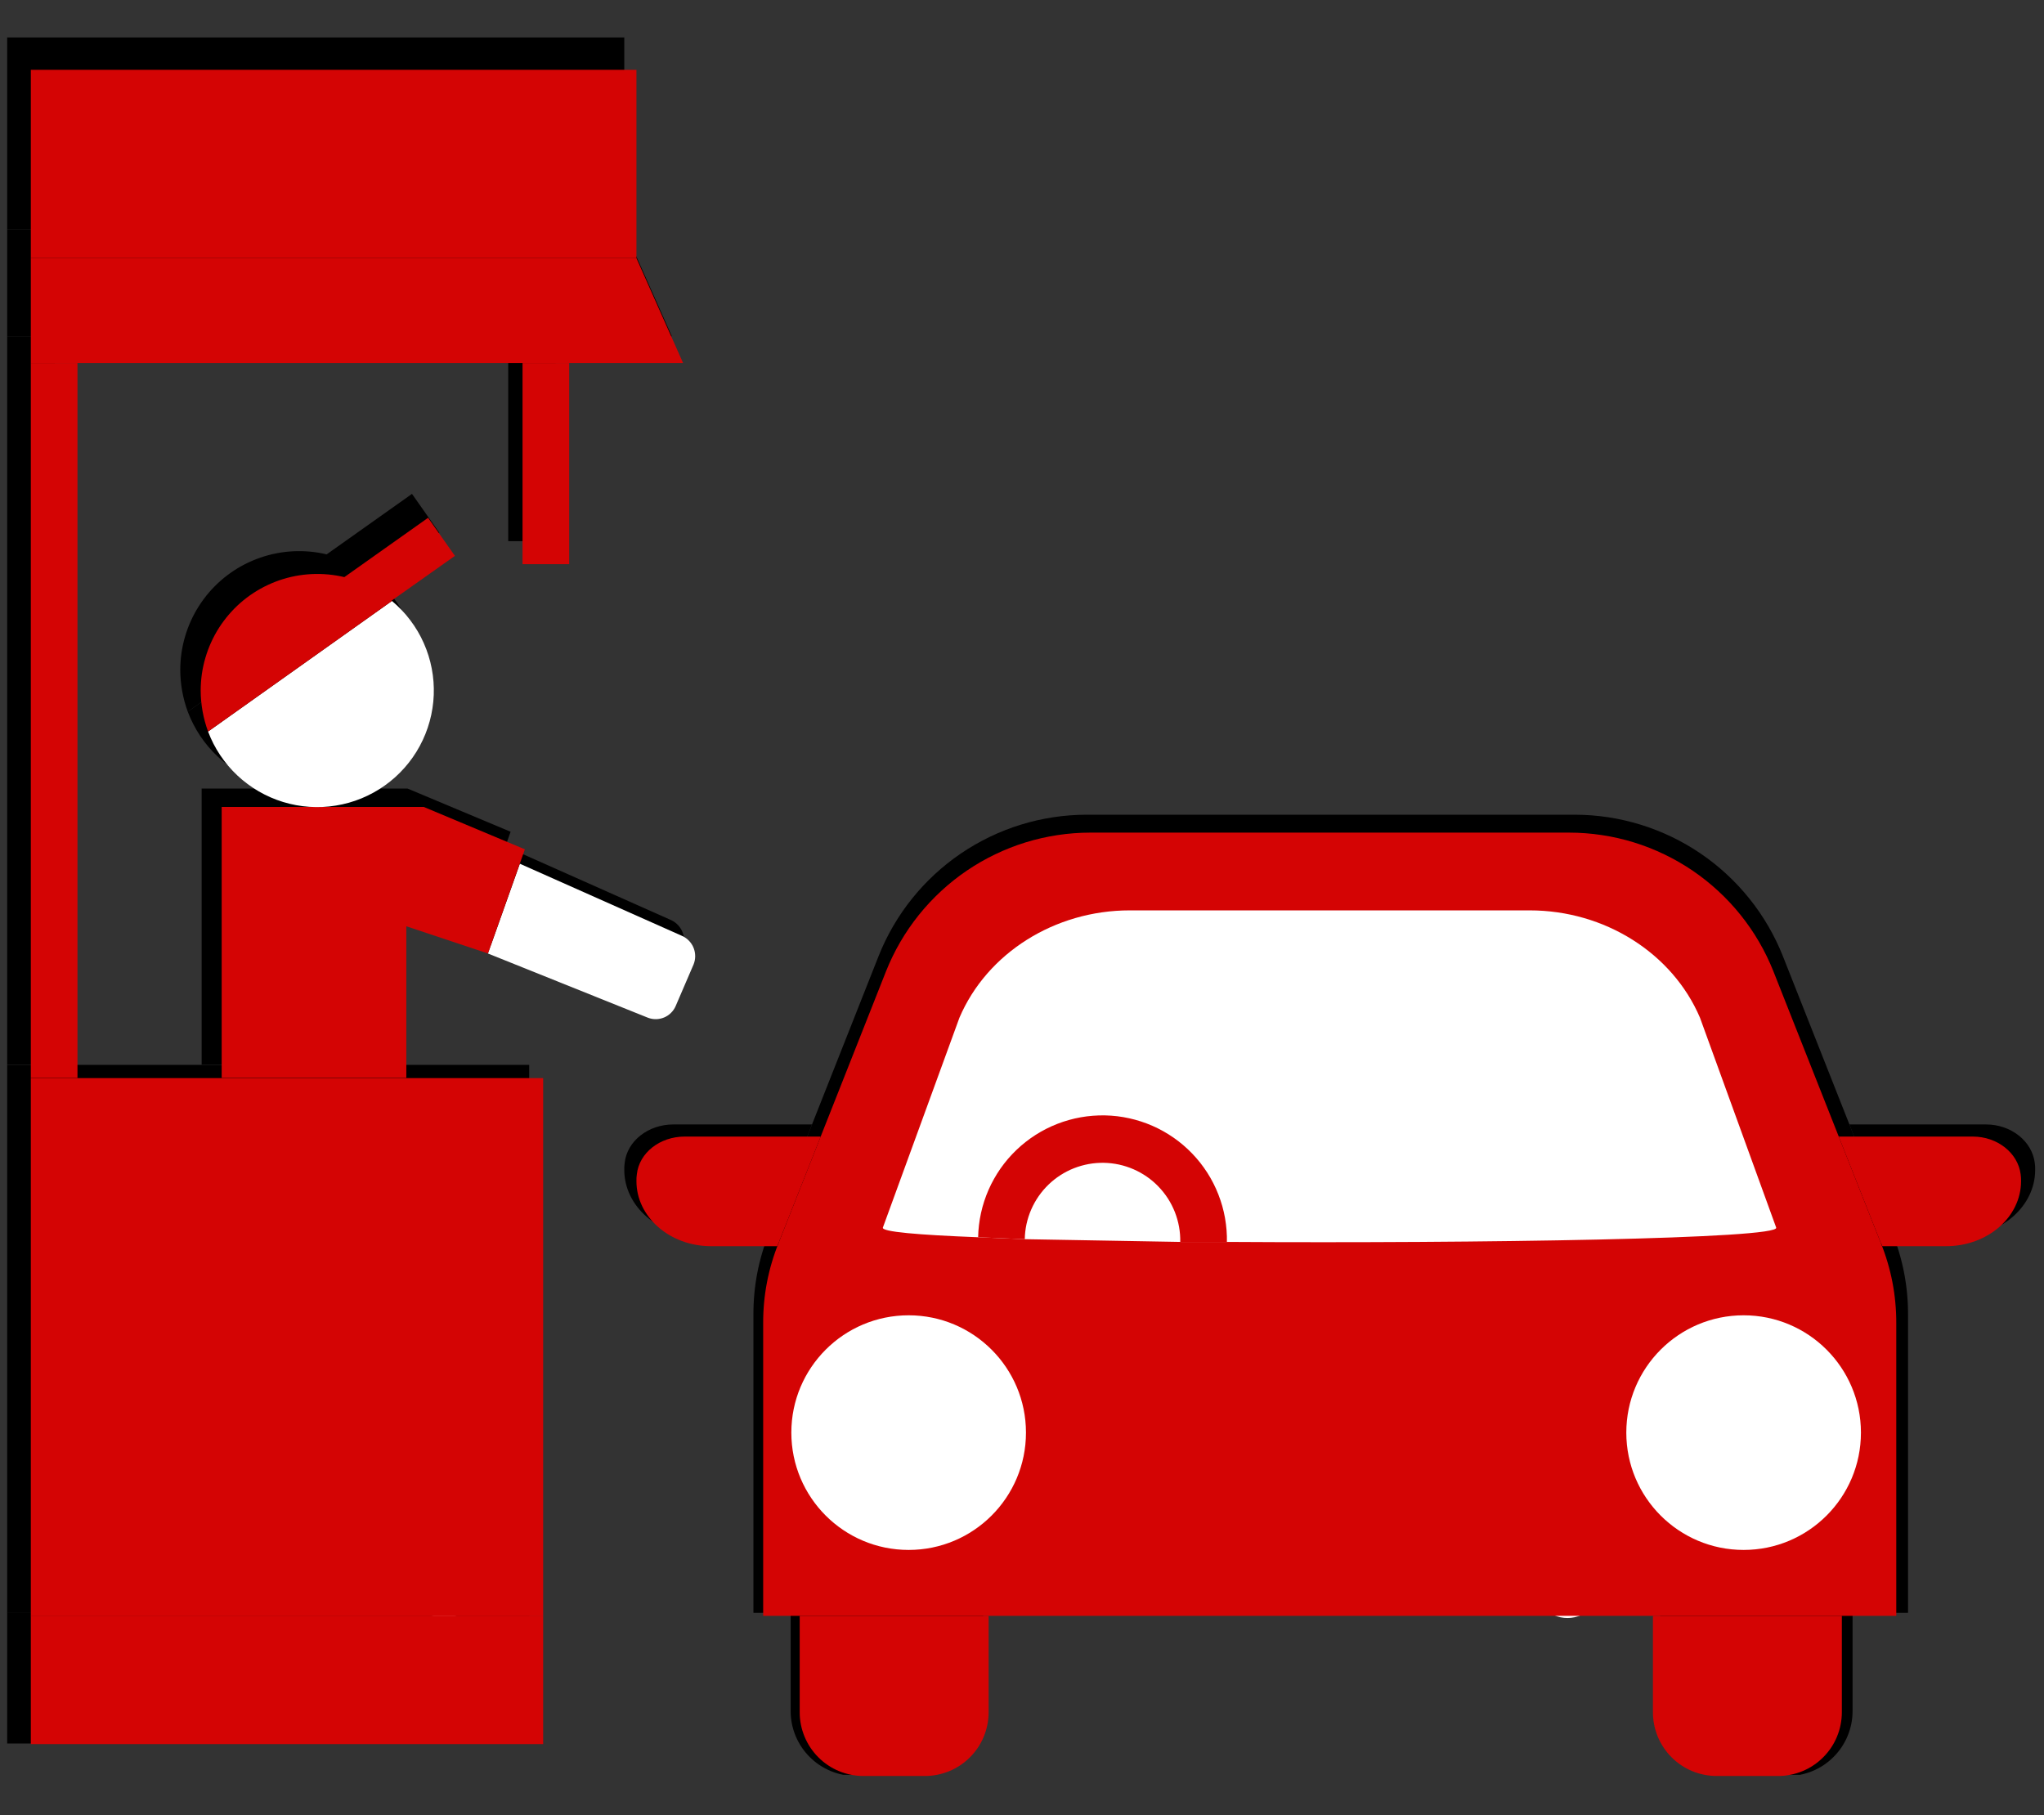<svg xmlns="http://www.w3.org/2000/svg" xmlns:xlink="http://www.w3.org/1999/xlink" width="429" zoomAndPan="magnify" viewBox="0 0 321.75 285.75" height="381" preserveAspectRatio="xMidYMid meet" version="1.0"><rect x="0" y="0" width="321.75" height="285.75" fill="#333333" stroke="none"/><defs><clipPath id="94967f6e80"><path d="M 291 177 L 320.348 177 L 320.348 195 L 291 195 Z M 291 177 " clip-rule="nonzero"/></clipPath><clipPath id="9fa374be93"><path d="M 124 253 L 155 253 L 155 279.387 L 124 279.387 Z M 124 253 " clip-rule="nonzero"/></clipPath><clipPath id="c1c918a41e"><path d="M 261 253 L 292 253 L 292 279.387 L 261 279.387 Z M 261 253 " clip-rule="nonzero"/></clipPath><clipPath id="0462bf3041"><path d="M 1.129 5.875 L 99 5.875 L 99 37 L 1.129 37 Z M 1.129 5.875 " clip-rule="nonzero"/></clipPath><clipPath id="e12d22febb"><path d="M 1.129 36 L 106 36 L 106 53 L 1.129 53 Z M 1.129 36 " clip-rule="nonzero"/></clipPath><clipPath id="c2c9f616ce"><path d="M 1.129 253 L 84 253 L 84 275 L 1.129 275 Z M 1.129 253 " clip-rule="nonzero"/></clipPath><clipPath id="1b7316dba8"><path d="M 1.129 167 L 84 167 L 84 254 L 1.129 254 Z M 1.129 167 " clip-rule="nonzero"/></clipPath><clipPath id="805d410028"><path d="M 1.129 52 L 9 52 L 9 168 L 1.129 168 Z M 1.129 52 " clip-rule="nonzero"/></clipPath><clipPath id="a238e2f575"><path d="M 64.535 243.988 L 75.25 243.988 L 75.25 254.703 L 64.535 254.703 Z M 64.535 243.988 " clip-rule="nonzero"/></clipPath><clipPath id="86b36b0b2e"><path d="M 69.891 243.988 C 66.934 243.988 64.535 246.387 64.535 249.344 C 64.535 252.305 66.934 254.703 69.891 254.703 C 72.852 254.703 75.25 252.305 75.25 249.344 C 75.25 246.387 72.852 243.988 69.891 243.988 Z M 69.891 243.988 " clip-rule="nonzero"/></clipPath><clipPath id="a9b2321b4e"><path d="M 0.535 0.988 L 11.25 0.988 L 11.25 11.703 L 0.535 11.703 Z M 0.535 0.988 " clip-rule="nonzero"/></clipPath><clipPath id="fca6cc2bff"><path d="M 5.891 0.988 C 2.934 0.988 0.535 3.387 0.535 6.344 C 0.535 9.305 2.934 11.703 5.891 11.703 C 8.852 11.703 11.25 9.305 11.25 6.344 C 11.25 3.387 8.852 0.988 5.891 0.988 Z M 5.891 0.988 " clip-rule="nonzero"/></clipPath><clipPath id="40a3af3751"><rect x="0" width="12" y="0" height="12"/></clipPath><clipPath id="f1fbcbcf9b"><path d="M 241.379 243.988 L 252.094 243.988 L 252.094 254.703 L 241.379 254.703 Z M 241.379 243.988 " clip-rule="nonzero"/></clipPath><clipPath id="3ed0c83fb4"><path d="M 246.738 243.988 C 243.777 243.988 241.379 246.387 241.379 249.344 C 241.379 252.305 243.777 254.703 246.738 254.703 C 249.695 254.703 252.094 252.305 252.094 249.344 C 252.094 246.387 249.695 243.988 246.738 243.988 Z M 246.738 243.988 " clip-rule="nonzero"/></clipPath><clipPath id="f65153e31b"><path d="M 0.379 0.988 L 11.094 0.988 L 11.094 11.703 L 0.379 11.703 Z M 0.379 0.988 " clip-rule="nonzero"/></clipPath><clipPath id="b6f1234f72"><path d="M 5.738 0.988 C 2.777 0.988 0.379 3.387 0.379 6.344 C 0.379 9.305 2.777 11.703 5.738 11.703 C 8.695 11.703 11.094 9.305 11.094 6.344 C 11.094 3.387 8.695 0.988 5.738 0.988 Z M 5.738 0.988 " clip-rule="nonzero"/></clipPath><clipPath id="fe308bba3e"><rect x="0" width="12" y="0" height="12"/></clipPath><clipPath id="37c80d3efa"><path d="M 289 178 L 318.078 178 L 318.078 197 L 289 197 Z M 289 178 " clip-rule="nonzero"/></clipPath><clipPath id="57c0c6dad3"><path d="M 125 254 L 156 254 L 156 279.988 L 125 279.988 Z M 125 254 " clip-rule="nonzero"/></clipPath><clipPath id="df10cde524"><path d="M 260 254 L 290 254 L 290 279.988 L 260 279.988 Z M 260 254 " clip-rule="nonzero"/></clipPath><clipPath id="2a3e15145d"><path d="M 4.852 10.977 L 101 10.977 L 101 41 L 4.852 41 Z M 4.852 10.977 " clip-rule="nonzero"/></clipPath><clipPath id="b2506c9c06"><path d="M 4.852 40 L 108 40 L 108 58 L 4.852 58 Z M 4.852 40 " clip-rule="nonzero"/></clipPath><clipPath id="01a7ee1bdb"><path d="M 4.852 254 L 86 254 L 86 275 L 4.852 275 Z M 4.852 254 " clip-rule="nonzero"/></clipPath><clipPath id="46497dfade"><path d="M 4.852 169 L 86 169 L 86 255 L 4.852 255 Z M 4.852 169 " clip-rule="nonzero"/></clipPath><clipPath id="6d77db3282"><path d="M 4.852 57 L 13 57 L 13 170 L 4.852 170 Z M 4.852 57 " clip-rule="nonzero"/></clipPath><clipPath id="c40a77a0cc"><path d="M 124.566 207.051 L 161.5 207.051 L 161.5 243.988 L 124.566 243.988 Z M 124.566 207.051 " clip-rule="nonzero"/></clipPath><clipPath id="2417130ed6"><path d="M 143.031 207.051 C 132.832 207.051 124.566 215.32 124.566 225.52 C 124.566 235.719 132.832 243.988 143.031 243.988 C 153.23 243.988 161.5 235.719 161.5 225.52 C 161.5 215.32 153.23 207.051 143.031 207.051 Z M 143.031 207.051 " clip-rule="nonzero"/></clipPath><clipPath id="c5553f8726"><path d="M 0.566 0.051 L 37.5 0.051 L 37.5 36.988 L 0.566 36.988 Z M 0.566 0.051 " clip-rule="nonzero"/></clipPath><clipPath id="551f23bed4"><path d="M 19.031 0.051 C 8.832 0.051 0.566 8.32 0.566 18.52 C 0.566 28.719 8.832 36.988 19.031 36.988 C 29.23 36.988 37.5 28.719 37.5 18.52 C 37.5 8.32 29.23 0.051 19.031 0.051 Z M 19.031 0.051 " clip-rule="nonzero"/></clipPath><clipPath id="b936ea4c52"><rect x="0" width="38" y="0" height="37"/></clipPath><clipPath id="f63424803a"><path d="M 256 207.051 L 292.934 207.051 L 292.934 243.988 L 256 243.988 Z M 256 207.051 " clip-rule="nonzero"/></clipPath><clipPath id="bb5824dede"><path d="M 274.469 207.051 C 264.27 207.051 256 215.32 256 225.52 C 256 235.719 264.27 243.988 274.469 243.988 C 284.668 243.988 292.934 235.719 292.934 225.52 C 292.934 215.32 284.668 207.051 274.469 207.051 Z M 274.469 207.051 " clip-rule="nonzero"/></clipPath><clipPath id="ed717954f1"><path d="M 0 0.051 L 36.934 0.051 L 36.934 36.988 L 0 36.988 Z M 0 0.051 " clip-rule="nonzero"/></clipPath><clipPath id="7715a46854"><path d="M 18.469 0.051 C 8.27 0.051 0 8.32 0 18.52 C 0 28.719 8.27 36.988 18.469 36.988 C 28.668 36.988 36.934 28.719 36.934 18.52 C 36.934 8.32 28.668 0.051 18.469 0.051 Z M 18.469 0.051 " clip-rule="nonzero"/></clipPath><clipPath id="f0792a3b08"><rect x="0" width="37" y="0" height="37"/></clipPath></defs><path fill="#000000" d="M 171.031 128.25 L 247.91 128.25 C 249.664 128.254 251.41 128.387 253.145 128.648 C 254.879 128.914 256.582 129.305 258.258 129.82 C 259.934 130.34 261.562 130.977 263.145 131.738 C 264.727 132.5 266.242 133.371 267.691 134.359 C 269.145 135.344 270.512 136.434 271.801 137.625 C 273.09 138.816 274.281 140.094 275.379 141.465 C 276.477 142.832 277.465 144.273 278.348 145.789 C 279.23 147.305 279.996 148.879 280.645 150.508 L 297.852 194.031 C 299.531 198.191 300.363 202.512 300.348 207 L 300.348 253.887 L 118.598 253.887 L 118.598 207 C 118.578 202.512 119.41 198.191 121.09 194.031 L 138.301 150.508 C 138.945 148.879 139.711 147.305 140.594 145.789 C 141.477 144.273 142.465 142.832 143.562 141.465 C 144.66 140.094 145.855 138.816 147.141 137.625 C 148.43 136.434 149.801 135.344 151.25 134.359 C 152.703 133.371 154.219 132.5 155.797 131.738 C 157.379 130.977 159.008 130.34 160.684 129.82 C 162.359 129.305 164.066 128.914 165.801 128.648 C 167.535 128.387 169.277 128.254 171.031 128.25 Z M 171.031 128.25 " fill-opacity="1" fill-rule="nonzero"/><path fill="#000000" d="M 192.98 193.906 L 185.496 193.906 L 160.559 193.469 L 153.074 193.156 C 143.473 192.781 137.551 192.285 137.801 191.598 L 150.082 157.93 C 154.512 147.578 165.359 140.723 177.391 140.723 L 241.551 140.723 C 253.586 140.723 264.434 147.578 268.859 157.93 L 281.082 191.598 C 281.891 193.406 233.633 194.156 192.98 193.906 Z M 192.98 193.906 " fill-opacity="1" fill-rule="nonzero"/><path fill="#000000" d="M 98.27 184.18 C 98.27 189.852 103.57 194.59 110.242 194.59 L 120.84 194.59 L 121.09 194.031 L 127.824 177.008 L 106 177.008 C 102.012 177.008 98.707 179.629 98.332 183.055 C 98.281 183.43 98.262 183.805 98.27 184.18 Z M 98.27 184.18 " fill-opacity="1" fill-rule="nonzero"/><g clip-path="url(#94967f6e80)"><path fill="#000000" d="M 291.117 177.008 L 297.852 194.031 C 297.961 194.207 298.043 194.395 298.102 194.59 L 308.328 194.59 C 315.062 194.59 320.359 189.852 320.359 184.18 C 320.371 183.805 320.352 183.43 320.297 183.055 C 319.863 179.629 316.559 177.008 312.629 177.008 Z M 291.117 177.008 " fill-opacity="1" fill-rule="nonzero"/></g><g clip-path="url(#9fa374be93)"><path fill="#000000" d="M 144.535 279.574 L 134.684 279.574 C 134.012 279.574 133.348 279.508 132.688 279.379 C 132.027 279.246 131.391 279.055 130.77 278.797 C 130.148 278.539 129.559 278.223 129 277.852 C 128.441 277.477 127.926 277.055 127.453 276.578 C 126.977 276.105 126.555 275.59 126.18 275.031 C 125.809 274.473 125.492 273.883 125.234 273.262 C 124.98 272.641 124.785 272.004 124.652 271.344 C 124.523 270.684 124.457 270.02 124.457 269.348 L 124.457 253.887 L 154.758 253.887 L 154.758 269.348 C 154.758 270.02 154.695 270.684 154.562 271.344 C 154.434 272.004 154.238 272.641 153.98 273.262 C 153.723 273.883 153.41 274.473 153.035 275.031 C 152.664 275.59 152.238 276.105 151.766 276.578 C 151.289 277.055 150.773 277.477 150.215 277.852 C 149.656 278.223 149.066 278.539 148.445 278.797 C 147.828 279.055 147.188 279.246 146.527 279.379 C 145.871 279.508 145.207 279.574 144.535 279.574 Z M 144.535 279.574 " fill-opacity="1" fill-rule="nonzero"/></g><g clip-path="url(#c1c918a41e)"><path fill="#000000" d="M 281.391 279.574 L 271.539 279.574 C 270.871 279.574 270.203 279.508 269.547 279.379 C 268.887 279.246 268.25 279.055 267.629 278.797 C 267.008 278.539 266.418 278.223 265.859 277.852 C 265.301 277.477 264.785 277.055 264.309 276.578 C 263.836 276.105 263.41 275.59 263.039 275.031 C 262.664 274.473 262.352 273.883 262.094 273.262 C 261.836 272.641 261.645 272.004 261.512 271.344 C 261.383 270.684 261.316 270.02 261.316 269.348 L 261.316 253.887 L 291.617 253.887 L 291.617 269.348 C 291.617 270.02 291.551 270.684 291.422 271.344 C 291.289 272.004 291.098 272.641 290.84 273.262 C 290.582 273.883 290.266 274.473 289.895 275.031 C 289.52 275.59 289.098 276.105 288.621 276.578 C 288.148 277.055 287.633 277.477 287.074 277.852 C 286.516 278.223 285.926 278.539 285.305 278.797 C 284.684 279.055 284.047 279.246 283.387 279.379 C 282.73 279.508 282.062 279.574 281.391 279.574 Z M 281.391 279.574 " fill-opacity="1" fill-rule="nonzero"/></g><path fill="#000000" d="M 159.125 224.27 C 159.125 225.262 159.027 226.242 158.832 227.215 C 158.641 228.184 158.355 229.129 157.977 230.043 C 157.598 230.961 157.133 231.828 156.582 232.652 C 156.031 233.477 155.406 234.238 154.703 234.938 C 154.004 235.641 153.242 236.266 152.418 236.816 C 151.594 237.367 150.723 237.832 149.809 238.211 C 148.895 238.59 147.949 238.875 146.98 239.07 C 146.008 239.262 145.027 239.359 144.035 239.359 C 143.043 239.359 142.062 239.262 141.09 239.07 C 140.121 238.875 139.176 238.59 138.262 238.211 C 137.344 237.832 136.477 237.367 135.652 236.816 C 134.828 236.266 134.066 235.641 133.367 234.938 C 132.664 234.238 132.039 233.477 131.488 232.652 C 130.938 231.828 130.473 230.961 130.094 230.043 C 129.715 229.129 129.43 228.184 129.234 227.215 C 129.043 226.242 128.945 225.262 128.945 224.27 C 128.945 223.277 129.043 222.297 129.234 221.328 C 129.43 220.355 129.715 219.41 130.094 218.496 C 130.473 217.582 130.938 216.711 131.488 215.887 C 132.039 215.062 132.664 214.301 133.367 213.602 C 134.066 212.898 134.828 212.273 135.652 211.723 C 136.477 211.172 137.344 210.707 138.262 210.328 C 139.176 209.949 140.121 209.664 141.09 209.473 C 142.062 209.277 143.043 209.18 144.035 209.18 C 145.027 209.18 146.008 209.277 146.98 209.473 C 147.949 209.664 148.895 209.949 149.809 210.328 C 150.723 210.707 151.594 211.172 152.418 211.723 C 153.242 212.273 154.004 212.898 154.703 213.602 C 155.406 214.301 156.031 215.062 156.582 215.887 C 157.133 216.711 157.598 217.582 157.977 218.496 C 158.355 219.41 158.641 220.355 158.832 221.328 C 159.027 222.297 159.125 223.277 159.125 224.27 Z M 159.125 224.27 " fill-opacity="1" fill-rule="nonzero"/><path fill="#000000" d="M 290.121 224.27 C 290.121 225.262 290.023 226.242 289.832 227.215 C 289.637 228.184 289.352 229.129 288.973 230.043 C 288.594 230.961 288.129 231.828 287.578 232.652 C 287.027 233.477 286.402 234.238 285.703 234.938 C 285 235.641 284.238 236.266 283.414 236.816 C 282.59 237.367 281.723 237.832 280.809 238.211 C 279.891 238.59 278.949 238.875 277.977 239.07 C 277.004 239.262 276.023 239.359 275.031 239.359 C 274.043 239.359 273.062 239.262 272.09 239.07 C 271.117 238.875 270.172 238.59 269.258 238.211 C 268.344 237.832 267.473 237.367 266.648 236.816 C 265.824 236.266 265.062 235.641 264.363 234.938 C 263.664 234.238 263.039 233.477 262.488 232.652 C 261.938 231.828 261.473 230.961 261.094 230.043 C 260.715 229.129 260.426 228.184 260.234 227.215 C 260.039 226.242 259.945 225.262 259.945 224.27 C 259.945 223.277 260.039 222.297 260.234 221.328 C 260.426 220.355 260.715 219.41 261.094 218.496 C 261.473 217.582 261.938 216.711 262.488 215.887 C 263.039 215.062 263.664 214.301 264.363 213.602 C 265.062 212.898 265.824 212.273 266.648 211.723 C 267.473 211.172 268.344 210.707 269.258 210.328 C 270.172 209.949 271.117 209.664 272.09 209.473 C 273.062 209.277 274.043 209.18 275.031 209.18 C 276.023 209.18 277.004 209.277 277.977 209.473 C 278.949 209.664 279.891 209.949 280.809 210.328 C 281.723 210.707 282.59 211.172 283.414 211.723 C 284.238 212.273 285 212.898 285.703 213.602 C 286.402 214.301 287.027 215.062 287.578 215.887 C 288.129 216.711 288.594 217.582 288.973 218.496 C 289.352 219.41 289.637 220.355 289.832 221.328 C 290.023 222.297 290.121 223.277 290.121 224.27 Z M 290.121 224.27 " fill-opacity="1" fill-rule="nonzero"/><path fill="#000000" d="M 241.051 234.559 L 178.078 234.559 L 178.078 213.918 L 241.051 213.918 Z M 241.051 234.559 " fill-opacity="1" fill-rule="nonzero"/><path fill="#000000" d="M 192.98 193.906 L 185.496 193.906 C 185.512 193.086 185.445 192.273 185.301 191.469 C 185.156 190.664 184.934 189.879 184.633 189.117 C 184.332 188.355 183.961 187.629 183.516 186.941 C 183.074 186.25 182.57 185.613 182 185.023 C 181.43 184.434 180.809 183.906 180.137 183.441 C 179.465 182.973 178.754 182.578 178 182.25 C 177.25 181.922 176.477 181.672 175.676 181.5 C 174.875 181.324 174.066 181.23 173.246 181.219 C 172.426 181.203 171.613 181.27 170.809 181.414 C 170.004 181.559 169.219 181.781 168.457 182.082 C 167.695 182.383 166.969 182.754 166.281 183.199 C 165.594 183.641 164.953 184.145 164.363 184.715 C 163.777 185.285 163.246 185.906 162.781 186.578 C 162.312 187.25 161.918 187.961 161.59 188.715 C 161.266 189.465 161.016 190.238 160.84 191.039 C 160.668 191.84 160.57 192.648 160.559 193.469 L 153.074 193.156 C 153.09 192.504 153.133 191.852 153.211 191.203 C 153.289 190.555 153.398 189.91 153.539 189.273 C 153.68 188.633 153.852 188.004 154.051 187.383 C 154.254 186.762 154.488 186.152 154.75 185.551 C 155.012 184.953 155.305 184.371 155.621 183.801 C 155.941 183.23 156.289 182.676 156.664 182.141 C 157.039 181.605 157.438 181.09 157.863 180.59 C 158.285 180.094 158.734 179.621 159.207 179.168 C 159.676 178.715 160.172 178.285 160.684 177.883 C 161.195 177.477 161.73 177.102 162.281 176.746 C 162.832 176.395 163.398 176.07 163.98 175.773 C 164.562 175.48 165.156 175.211 165.766 174.973 C 166.375 174.734 166.996 174.527 167.625 174.352 C 168.254 174.176 168.891 174.027 169.531 173.914 C 170.176 173.801 170.824 173.719 171.477 173.668 C 172.129 173.617 172.781 173.598 173.434 173.609 C 174.086 173.625 174.738 173.668 175.387 173.746 C 176.035 173.824 176.68 173.934 177.316 174.074 C 177.957 174.215 178.586 174.387 179.207 174.586 C 179.828 174.789 180.438 175.023 181.039 175.285 C 181.637 175.547 182.219 175.836 182.789 176.156 C 183.359 176.477 183.914 176.824 184.449 177.199 C 184.984 177.57 185.5 177.973 186 178.395 C 186.496 178.82 186.969 179.27 187.422 179.742 C 187.875 180.211 188.305 180.703 188.707 181.219 C 189.113 181.73 189.492 182.266 189.844 182.816 C 190.195 183.367 190.52 183.934 190.816 184.516 C 191.113 185.098 191.379 185.691 191.617 186.301 C 191.855 186.91 192.062 187.531 192.238 188.16 C 192.414 188.789 192.562 189.426 192.676 190.066 C 192.789 190.711 192.871 191.359 192.922 192.012 C 192.973 192.66 192.992 193.312 192.98 193.969 Z M 192.98 193.906 " fill-opacity="1" fill-rule="nonzero"/><g clip-path="url(#0462bf3041)"><path fill="#000000" d="M 98.27 36.098 L 1.129 36.098 L 1.129 5.891 L 98.27 5.891 Z M 98.27 36.098 " fill-opacity="1" fill-rule="nonzero"/></g><g clip-path="url(#e12d22febb)"><path fill="#000000" d="M 1.129 52.934 L 105.754 52.934 L 98.27 36.098 L 1.129 36.098 Z M 1.129 52.934 " fill-opacity="1" fill-rule="nonzero"/></g><g clip-path="url(#c2c9f616ce)"><path fill="#000000" d="M 83.305 274.461 L 1.129 274.461 L 1.129 253.848 L 83.305 253.848 Z M 83.305 274.461 " fill-opacity="1" fill-rule="nonzero"/></g><g clip-path="url(#1b7316dba8)"><path fill="#000000" d="M 83.305 253.887 L 1.129 253.887 L 1.129 167.625 L 83.305 167.625 Z M 83.305 253.887 " fill-opacity="1" fill-rule="nonzero"/></g><path fill="#000000" d="M 80 52.934 L 87.484 52.934 L 87.484 85.191 L 80 85.191 Z M 80 52.934 " fill-opacity="1" fill-rule="nonzero"/><path fill="#000000" d="M 79.566 133.238 L 105.629 144.836 C 106.043 145.027 106.406 145.289 106.719 145.617 C 107.031 145.949 107.273 146.328 107.441 146.75 C 107.609 147.176 107.691 147.613 107.691 148.07 C 107.691 148.523 107.605 148.965 107.438 149.387 L 104.566 156.059 C 104.387 156.477 104.137 156.844 103.816 157.164 C 103.492 157.484 103.121 157.73 102.703 157.902 C 102.281 158.078 101.848 158.168 101.395 158.172 C 100.938 158.176 100.5 158.098 100.078 157.93 L 74.453 147.641 " fill-opacity="1" fill-rule="nonzero"/><path fill="#000000" d="M 31.742 124.137 L 31.742 167.594 L 61.359 167.594 L 61.359 143.277 L 74.453 147.641 L 80.375 130.934 L 64.164 124.137 Z M 31.742 124.137 " fill-opacity="1" fill-rule="nonzero"/><path fill="#000000" d="M 29.559 112.039 C 29.812 112.707 30.102 113.359 30.426 113.992 C 30.75 114.629 31.113 115.242 31.508 115.836 C 31.906 116.43 32.332 116.996 32.793 117.543 C 33.254 118.086 33.746 118.602 34.266 119.09 C 34.785 119.578 35.332 120.035 35.906 120.461 C 36.477 120.887 37.07 121.277 37.688 121.637 C 38.305 121.992 38.941 122.312 39.594 122.598 C 40.25 122.883 40.918 123.129 41.602 123.34 C 42.281 123.547 42.973 123.715 43.676 123.848 C 44.375 123.977 45.082 124.062 45.797 124.113 C 46.508 124.16 47.219 124.168 47.93 124.137 C 48.645 124.102 49.352 124.027 50.055 123.914 C 50.762 123.801 51.457 123.648 52.141 123.453 C 52.828 123.262 53.504 123.027 54.16 122.758 C 54.82 122.488 55.465 122.18 56.09 121.836 C 56.715 121.492 57.316 121.113 57.898 120.699 C 58.48 120.285 59.035 119.844 59.566 119.363 C 60.098 118.887 60.598 118.383 61.07 117.848 C 61.543 117.316 61.984 116.754 62.395 116.172 C 62.805 115.586 63.176 114.98 63.516 114.352 C 63.855 113.727 64.16 113.082 64.426 112.418 C 64.691 111.758 64.918 111.082 65.105 110.395 C 65.293 109.707 65.445 109.012 65.551 108.305 C 65.66 107.602 65.73 106.891 65.758 106.18 C 65.785 105.465 65.773 104.754 65.719 104.043 C 65.664 103.332 65.57 102.625 65.438 101.926 C 65.301 101.223 65.129 100.535 64.914 99.852 C 64.699 99.172 64.449 98.508 64.16 97.855 C 63.871 97.203 63.543 96.57 63.184 95.953 C 62.82 95.34 62.422 94.75 61.992 94.18 C 61.562 93.609 61.102 93.066 60.609 92.551 C 60.121 92.035 59.598 91.547 59.051 91.09 Z M 29.559 112.039 " fill-opacity="1" fill-rule="nonzero"/><path fill="#000000" d="M 28.375 105.43 C 28.383 107.703 28.777 109.906 29.559 112.039 L 59.051 91.09 C 58.371 90.523 57.656 90.012 56.906 89.547 C 56.152 89.082 55.371 88.672 54.562 88.32 C 53.754 87.965 52.922 87.672 52.07 87.438 C 51.219 87.199 50.355 87.023 49.48 86.91 C 48.602 86.797 47.723 86.746 46.84 86.758 C 45.957 86.77 45.078 86.844 44.203 86.98 C 43.332 87.117 42.473 87.312 41.629 87.57 C 40.781 87.828 39.961 88.145 39.16 88.52 C 38.359 88.891 37.59 89.32 36.848 89.805 C 36.109 90.289 35.406 90.82 34.742 91.402 C 34.078 91.984 33.461 92.613 32.883 93.281 C 32.309 93.953 31.785 94.66 31.309 95.406 C 30.832 96.152 30.414 96.926 30.047 97.73 C 29.684 98.535 29.375 99.363 29.129 100.211 C 28.879 101.059 28.691 101.918 28.566 102.793 C 28.441 103.668 28.379 104.547 28.375 105.43 Z M 28.375 105.43 " fill-opacity="1" fill-rule="nonzero"/><path fill="#000000" d="M 58.926 91.09 L 50.512 87.91 L 64.852 77.746 L 69.152 83.859 Z M 58.926 91.09 " fill-opacity="1" fill-rule="nonzero"/><g clip-path="url(#805d410028)"><path fill="#000000" d="M 1.129 52.934 L 8.609 52.934 L 8.609 167.605 L 1.129 167.605 Z M 1.129 52.934 " fill-opacity="1" fill-rule="nonzero"/></g><g clip-path="url(#a238e2f575)"><g clip-path="url(#86b36b0b2e)"><g transform="matrix(1, 0, 0, 1, 64, 243)"><g clip-path="url(#40a3af3751)"><g clip-path="url(#a9b2321b4e)"><g clip-path="url(#fca6cc2bff)"><path fill="#ffffff" d="M 0.535 0.988 L 11.25 0.988 L 11.25 11.703 L 0.535 11.703 Z M 0.535 0.988 " fill-opacity="1" fill-rule="nonzero"/></g></g></g></g></g></g><g clip-path="url(#f1fbcbcf9b)"><g clip-path="url(#3ed0c83fb4)"><g transform="matrix(1, 0, 0, 1, 241, 243)"><g clip-path="url(#fe308bba3e)"><g clip-path="url(#f65153e31b)"><g clip-path="url(#b6f1234f72)"><path fill="#ffffff" d="M 0.379 0.988 L 11.094 0.988 L 11.094 11.703 L 0.379 11.703 Z M 0.379 0.988 " fill-opacity="1" fill-rule="nonzero"/></g></g></g></g></g></g><path fill="#d40404" d="M 171.59 131.07 L 247.035 131.07 C 248.758 131.07 250.469 131.203 252.172 131.461 C 253.875 131.719 255.547 132.102 257.191 132.609 C 258.836 133.117 260.434 133.746 261.984 134.492 C 263.539 135.238 265.023 136.094 266.449 137.062 C 267.871 138.031 269.215 139.098 270.48 140.27 C 271.746 141.438 272.914 142.691 273.992 144.035 C 275.07 145.379 276.043 146.793 276.906 148.281 C 277.773 149.77 278.523 151.312 279.16 152.914 L 296.047 195.621 C 297.695 199.703 298.512 203.949 298.496 208.352 L 298.496 254.363 L 120.133 254.363 L 120.133 208.352 C 120.113 203.949 120.93 199.703 122.578 195.621 L 139.465 152.914 C 140.102 151.312 140.852 149.77 141.719 148.281 C 142.586 146.793 143.555 145.379 144.633 144.035 C 145.711 142.691 146.883 141.438 148.145 140.27 C 149.41 139.098 150.754 138.031 152.176 137.062 C 153.602 136.094 155.09 135.238 156.641 134.492 C 158.191 133.746 159.789 133.117 161.434 132.609 C 163.078 132.102 164.754 131.719 166.453 131.461 C 168.156 131.203 169.867 131.07 171.59 131.07 Z M 171.59 131.07 " fill-opacity="1" fill-rule="nonzero"/><path fill="#ffffff" d="M 193.129 195.5 L 185.785 195.5 L 161.312 195.07 L 153.969 194.766 C 144.547 194.398 138.73 193.91 138.977 193.238 L 151.031 160.195 C 155.375 150.039 166.023 143.309 177.832 143.309 L 240.793 143.309 C 252.605 143.309 263.25 150.039 267.594 160.195 L 279.59 193.238 C 280.383 195.012 233.023 195.746 193.129 195.5 Z M 193.129 195.5 " fill-opacity="1" fill-rule="nonzero"/><path fill="#d40404" d="M 100.184 185.953 C 100.184 191.523 105.383 196.172 111.934 196.172 L 122.332 196.172 L 122.578 195.621 L 129.188 178.918 L 107.77 178.918 C 103.855 178.918 100.613 181.488 100.246 184.855 C 100.195 185.219 100.172 185.586 100.184 185.953 Z M 100.184 185.953 " fill-opacity="1" fill-rule="nonzero"/><g clip-path="url(#37c80d3efa)"><path fill="#d40404" d="M 289.438 178.918 L 296.047 195.621 C 296.156 195.797 296.234 195.98 296.293 196.172 L 306.328 196.172 C 312.938 196.172 318.137 191.523 318.137 185.953 C 318.148 185.586 318.125 185.219 318.074 184.855 C 317.648 181.488 314.402 178.918 310.551 178.918 Z M 289.438 178.918 " fill-opacity="1" fill-rule="nonzero"/></g><g clip-path="url(#57c0c6dad3)"><path fill="#d40404" d="M 145.586 279.574 L 135.918 279.574 C 135.258 279.574 134.605 279.508 133.961 279.379 C 133.312 279.25 132.688 279.062 132.078 278.809 C 131.469 278.559 130.891 278.25 130.344 277.883 C 129.793 277.516 129.289 277.102 128.82 276.633 C 128.355 276.168 127.941 275.66 127.574 275.113 C 127.207 274.566 126.898 273.988 126.648 273.379 C 126.395 272.77 126.203 272.141 126.074 271.496 C 125.945 270.852 125.883 270.195 125.883 269.539 L 125.883 254.363 L 155.621 254.363 L 155.621 269.539 C 155.621 270.195 155.555 270.852 155.426 271.496 C 155.301 272.141 155.109 272.77 154.855 273.379 C 154.605 273.988 154.297 274.566 153.93 275.113 C 153.562 275.66 153.148 276.168 152.68 276.633 C 152.215 277.102 151.707 277.516 151.16 277.883 C 150.613 278.25 150.035 278.559 149.426 278.809 C 148.816 279.062 148.188 279.25 147.543 279.379 C 146.898 279.508 146.246 279.574 145.586 279.574 Z M 145.586 279.574 " fill-opacity="1" fill-rule="nonzero"/></g><g clip-path="url(#df10cde524)"><path fill="#d40404" d="M 279.895 279.574 L 270.227 279.574 C 269.566 279.574 268.914 279.508 268.27 279.379 C 267.621 279.25 266.996 279.062 266.387 278.809 C 265.777 278.559 265.199 278.25 264.652 277.883 C 264.102 277.516 263.598 277.102 263.129 276.633 C 262.664 276.168 262.25 275.66 261.883 275.113 C 261.516 274.566 261.207 273.988 260.953 273.379 C 260.703 272.77 260.512 272.141 260.383 271.496 C 260.254 270.852 260.191 270.195 260.191 269.539 L 260.191 254.363 L 289.93 254.363 L 289.93 269.539 C 289.93 270.195 289.863 270.852 289.734 271.496 C 289.609 272.141 289.418 272.77 289.164 273.379 C 288.914 273.988 288.605 274.566 288.238 275.113 C 287.871 275.66 287.457 276.168 286.988 276.633 C 286.523 277.102 286.016 277.516 285.469 277.883 C 284.922 278.25 284.344 278.559 283.734 278.809 C 283.125 279.062 282.496 279.25 281.852 279.379 C 281.207 279.508 280.555 279.574 279.895 279.574 Z M 279.895 279.574 " fill-opacity="1" fill-rule="nonzero"/></g><path fill="#d40404" d="M 159.902 225.301 C 159.902 226.27 159.809 227.234 159.617 228.188 C 159.43 229.141 159.148 230.066 158.777 230.965 C 158.402 231.863 157.949 232.719 157.406 233.527 C 156.867 234.336 156.254 235.082 155.566 235.77 C 154.879 236.457 154.133 237.07 153.324 237.609 C 152.516 238.152 151.66 238.605 150.762 238.98 C 149.863 239.352 148.938 239.633 147.984 239.82 C 147.031 240.012 146.066 240.105 145.098 240.105 C 144.125 240.105 143.16 240.012 142.207 239.82 C 141.254 239.633 140.328 239.352 139.43 238.98 C 138.531 238.605 137.676 238.152 136.871 237.609 C 136.062 237.07 135.312 236.457 134.625 235.77 C 133.938 235.082 133.324 234.336 132.785 233.527 C 132.242 232.719 131.789 231.863 131.414 230.965 C 131.043 230.066 130.762 229.141 130.574 228.188 C 130.383 227.234 130.289 226.27 130.289 225.301 C 130.289 224.328 130.383 223.363 130.574 222.41 C 130.762 221.457 131.043 220.531 131.414 219.633 C 131.789 218.734 132.242 217.879 132.785 217.074 C 133.324 216.266 133.938 215.516 134.625 214.828 C 135.312 214.141 136.062 213.527 136.871 212.988 C 137.676 212.445 138.531 211.992 139.43 211.617 C 140.328 211.246 141.254 210.965 142.207 210.777 C 143.16 210.586 144.125 210.492 145.098 210.492 C 146.066 210.492 147.031 210.586 147.984 210.777 C 148.938 210.965 149.863 211.246 150.762 211.617 C 151.66 211.992 152.516 212.445 153.324 212.988 C 154.133 213.527 154.879 214.141 155.566 214.828 C 156.254 215.516 156.867 216.266 157.406 217.074 C 157.949 217.879 158.402 218.734 158.777 219.633 C 159.148 220.531 159.43 221.457 159.617 222.41 C 159.809 223.363 159.902 224.328 159.902 225.301 Z M 159.902 225.301 " fill-opacity="1" fill-rule="nonzero"/><path fill="#d40404" d="M 288.461 225.301 C 288.461 226.27 288.367 227.234 288.176 228.188 C 287.984 229.141 287.703 230.066 287.332 230.965 C 286.961 231.863 286.504 232.719 285.965 233.527 C 285.426 234.336 284.812 235.082 284.125 235.77 C 283.438 236.457 282.688 237.07 281.879 237.609 C 281.07 238.152 280.219 238.605 279.32 238.98 C 278.422 239.352 277.496 239.633 276.543 239.82 C 275.586 240.012 274.625 240.105 273.652 240.105 C 272.68 240.105 271.719 240.012 270.766 239.82 C 269.809 239.633 268.883 239.352 267.984 238.98 C 267.086 238.605 266.234 238.152 265.426 237.609 C 264.617 237.07 263.871 236.457 263.184 235.77 C 262.496 235.082 261.879 234.336 261.34 233.527 C 260.801 232.719 260.344 231.863 259.973 230.965 C 259.602 230.066 259.32 229.141 259.129 228.188 C 258.941 227.234 258.844 226.27 258.844 225.301 C 258.844 224.328 258.941 223.363 259.129 222.41 C 259.32 221.457 259.602 220.531 259.973 219.633 C 260.344 218.734 260.801 217.879 261.34 217.074 C 261.879 216.266 262.496 215.516 263.184 214.828 C 263.871 214.141 264.617 213.527 265.426 212.988 C 266.234 212.445 267.086 211.992 267.984 211.617 C 268.883 211.246 269.809 210.965 270.766 210.777 C 271.719 210.586 272.68 210.492 273.652 210.492 C 274.625 210.492 275.586 210.586 276.543 210.777 C 277.496 210.965 278.422 211.246 279.32 211.617 C 280.219 211.992 281.07 212.445 281.879 212.988 C 282.688 213.527 283.438 214.141 284.125 214.828 C 284.812 215.516 285.426 216.266 285.965 217.074 C 286.504 217.879 286.961 218.734 287.332 219.633 C 287.703 220.531 287.984 221.457 288.176 222.41 C 288.367 223.363 288.461 224.328 288.461 225.301 Z M 288.461 225.301 " fill-opacity="1" fill-rule="nonzero"/><path fill="#d40404" d="M 240.305 235.395 L 178.504 235.395 L 178.504 215.141 L 240.305 215.141 Z M 240.305 235.395 " fill-opacity="1" fill-rule="nonzero"/><path fill="#d40404" d="M 193.129 195.5 L 185.785 195.5 C 185.801 194.695 185.734 193.898 185.594 193.109 C 185.449 192.316 185.23 191.547 184.938 190.801 C 184.641 190.055 184.277 189.34 183.844 188.664 C 183.406 187.988 182.91 187.363 182.352 186.785 C 181.797 186.207 181.188 185.688 180.527 185.23 C 179.863 184.773 179.168 184.383 178.43 184.062 C 177.691 183.742 176.93 183.496 176.145 183.324 C 175.359 183.156 174.566 183.062 173.762 183.047 C 172.961 183.035 172.16 183.098 171.371 183.242 C 170.582 183.387 169.812 183.605 169.062 183.898 C 168.316 184.191 167.605 184.559 166.926 184.992 C 166.25 185.426 165.625 185.922 165.047 186.48 C 164.469 187.039 163.949 187.648 163.492 188.309 C 163.035 188.969 162.645 189.668 162.324 190.406 C 162.004 191.141 161.758 191.902 161.586 192.688 C 161.418 193.473 161.324 194.27 161.312 195.07 L 153.969 194.766 C 153.98 194.125 154.027 193.484 154.102 192.848 C 154.176 192.211 154.285 191.582 154.422 190.953 C 154.559 190.328 154.727 189.711 154.926 189.098 C 155.125 188.488 155.352 187.891 155.609 187.305 C 155.867 186.715 156.152 186.141 156.469 185.582 C 156.781 185.023 157.121 184.48 157.488 183.953 C 157.855 183.43 158.25 182.922 158.664 182.434 C 159.082 181.949 159.523 181.48 159.984 181.039 C 160.445 180.594 160.93 180.172 161.434 179.777 C 161.938 179.379 162.461 179.008 163 178.664 C 163.543 178.316 164.098 178 164.668 177.707 C 165.242 177.418 165.824 177.156 166.422 176.922 C 167.02 176.688 167.629 176.484 168.246 176.312 C 168.863 176.137 169.488 175.996 170.117 175.883 C 170.75 175.77 171.387 175.688 172.023 175.641 C 172.664 175.59 173.305 175.57 173.945 175.582 C 174.586 175.598 175.227 175.641 175.863 175.715 C 176.5 175.793 177.133 175.898 177.758 176.039 C 178.387 176.176 179.004 176.344 179.613 176.543 C 180.223 176.742 180.82 176.969 181.41 177.227 C 181.996 177.484 182.57 177.77 183.129 178.082 C 183.688 178.398 184.23 178.738 184.758 179.105 C 185.285 179.473 185.789 179.863 186.277 180.281 C 186.766 180.699 187.23 181.137 187.676 181.602 C 188.121 182.062 188.539 182.547 188.938 183.051 C 189.332 183.555 189.703 184.074 190.051 184.617 C 190.395 185.156 190.715 185.711 191.004 186.285 C 191.297 186.855 191.559 187.441 191.789 188.039 C 192.023 188.637 192.227 189.242 192.402 189.859 C 192.574 190.477 192.719 191.102 192.832 191.734 C 192.941 192.367 193.023 193 193.074 193.641 C 193.125 194.281 193.141 194.922 193.129 195.562 Z M 193.129 195.5 " fill-opacity="1" fill-rule="nonzero"/><g clip-path="url(#2a3e15145d)"><path fill="#d40404" d="M 100.184 40.633 L 4.852 40.633 L 4.852 10.988 L 100.184 10.988 Z M 100.184 40.633 " fill-opacity="1" fill-rule="nonzero"/></g><g clip-path="url(#b2506c9c06)"><path fill="#d40404" d="M 4.852 57.152 L 107.527 57.152 L 100.184 40.633 L 4.852 40.633 Z M 4.852 57.152 " fill-opacity="1" fill-rule="nonzero"/></g><g clip-path="url(#01a7ee1bdb)"><path fill="#d40404" d="M 85.5 274.555 L 4.852 274.555 L 4.852 254.328 L 85.5 254.328 Z M 85.5 274.555 " fill-opacity="1" fill-rule="nonzero"/></g><g clip-path="url(#46497dfade)"><path fill="#d40404" d="M 85.5 254.363 L 4.852 254.363 L 4.852 169.711 L 85.5 169.711 Z M 85.5 254.363 " fill-opacity="1" fill-rule="nonzero"/></g><path fill="#d40404" d="M 82.254 57.152 L 89.598 57.152 L 89.598 88.812 L 82.254 88.812 Z M 82.254 57.152 " fill-opacity="1" fill-rule="nonzero"/><path fill="#ffffff" d="M 81.828 135.965 L 107.402 147.344 C 107.809 147.531 108.168 147.789 108.473 148.113 C 108.781 148.438 109.02 148.809 109.184 149.223 C 109.348 149.641 109.43 150.07 109.43 150.52 C 109.43 150.965 109.344 151.398 109.18 151.812 L 106.363 158.359 C 106.188 158.77 105.941 159.129 105.625 159.441 C 105.309 159.758 104.945 160 104.531 160.172 C 104.121 160.34 103.695 160.43 103.246 160.434 C 102.801 160.438 102.371 160.359 101.957 160.195 L 76.809 150.098 " fill-opacity="1" fill-rule="nonzero"/><path fill="#d40404" d="M 34.895 127.031 L 34.895 169.68 L 63.961 169.68 L 63.961 145.816 L 76.809 150.098 L 82.621 133.699 L 66.715 127.031 Z M 34.895 127.031 " fill-opacity="1" fill-rule="nonzero"/><path fill="#ffffff" d="M 32.754 115.16 C 33 115.816 33.285 116.453 33.602 117.078 C 33.922 117.699 34.277 118.301 34.664 118.883 C 35.055 119.465 35.477 120.023 35.926 120.559 C 36.379 121.094 36.863 121.598 37.371 122.078 C 37.883 122.559 38.418 123.008 38.98 123.422 C 39.543 123.84 40.125 124.227 40.73 124.578 C 41.336 124.926 41.961 125.242 42.602 125.523 C 43.242 125.801 43.898 126.043 44.57 126.25 C 45.238 126.453 45.918 126.617 46.605 126.746 C 47.293 126.871 47.988 126.961 48.688 127.008 C 49.383 127.055 50.082 127.062 50.781 127.031 C 51.48 127 52.176 126.926 52.867 126.812 C 53.559 126.703 54.242 126.551 54.914 126.363 C 55.59 126.172 56.25 125.945 56.898 125.68 C 57.547 125.414 58.176 125.109 58.789 124.773 C 59.402 124.438 59.992 124.062 60.562 123.66 C 61.137 123.254 61.68 122.816 62.203 122.348 C 62.723 121.883 63.215 121.387 63.68 120.859 C 64.145 120.336 64.574 119.789 64.977 119.215 C 65.379 118.641 65.746 118.047 66.078 117.43 C 66.41 116.816 66.707 116.184 66.969 115.531 C 67.23 114.883 67.453 114.219 67.637 113.547 C 67.824 112.871 67.969 112.188 68.074 111.496 C 68.184 110.805 68.25 110.109 68.277 109.406 C 68.305 108.707 68.289 108.012 68.238 107.312 C 68.188 106.613 68.094 105.922 67.961 105.234 C 67.828 104.547 67.66 103.867 67.449 103.199 C 67.238 102.531 66.992 101.879 66.707 101.238 C 66.426 100.598 66.105 99.977 65.75 99.375 C 65.395 98.773 65.004 98.191 64.582 97.633 C 64.16 97.074 63.711 96.539 63.227 96.035 C 62.742 95.527 62.234 95.051 61.695 94.602 Z M 32.754 115.16 " fill-opacity="1" fill-rule="nonzero"/><path fill="#d40404" d="M 31.59 108.676 C 31.598 110.902 31.988 113.066 32.754 115.16 L 61.695 94.602 C 61.031 94.047 60.328 93.539 59.59 93.086 C 58.852 92.629 58.086 92.227 57.293 91.883 C 56.496 91.535 55.68 91.246 54.844 91.016 C 54.012 90.781 53.16 90.613 52.301 90.5 C 51.441 90.391 50.578 90.34 49.711 90.352 C 48.844 90.363 47.984 90.434 47.125 90.566 C 46.27 90.699 45.426 90.895 44.598 91.145 C 43.766 91.398 42.961 91.711 42.176 92.078 C 41.387 92.445 40.633 92.863 39.906 93.34 C 39.18 93.812 38.492 94.336 37.84 94.906 C 37.188 95.48 36.582 96.094 36.016 96.754 C 35.453 97.41 34.938 98.105 34.469 98.836 C 34.004 99.566 33.59 100.328 33.234 101.117 C 32.875 101.906 32.574 102.719 32.332 103.551 C 32.086 104.383 31.902 105.227 31.777 106.086 C 31.656 106.945 31.594 107.809 31.59 108.676 Z M 31.59 108.676 " fill-opacity="1" fill-rule="nonzero"/><path fill="#d40404" d="M 61.574 94.602 L 53.312 91.48 L 67.387 81.508 L 71.609 87.504 Z M 61.574 94.602 " fill-opacity="1" fill-rule="nonzero"/><g clip-path="url(#6d77db3282)"><path fill="#d40404" d="M 4.852 57.152 L 12.195 57.152 L 12.195 169.691 L 4.852 169.691 Z M 4.852 57.152 " fill-opacity="1" fill-rule="nonzero"/></g><g clip-path="url(#c40a77a0cc)"><g clip-path="url(#2417130ed6)"><g transform="matrix(1, 0, 0, 1, 124, 207)"><g clip-path="url(#b936ea4c52)"><g clip-path="url(#c5553f8726)"><g clip-path="url(#551f23bed4)"><path fill="#ffffff" d="M 0.566 0.051 L 37.5 0.051 L 37.5 36.988 L 0.566 36.988 Z M 0.566 0.051 " fill-opacity="1" fill-rule="nonzero"/></g></g></g></g></g></g><g clip-path="url(#f63424803a)"><g clip-path="url(#bb5824dede)"><g transform="matrix(1, 0, 0, 1, 256, 207)"><g clip-path="url(#f0792a3b08)"><g clip-path="url(#ed717954f1)"><g clip-path="url(#7715a46854)"><path fill="#ffffff" d="M 0 0.051 L 36.934 0.051 L 36.934 36.988 L 0 36.988 Z M 0 0.051 " fill-opacity="1" fill-rule="nonzero"/></g></g></g></g></g></g></svg>